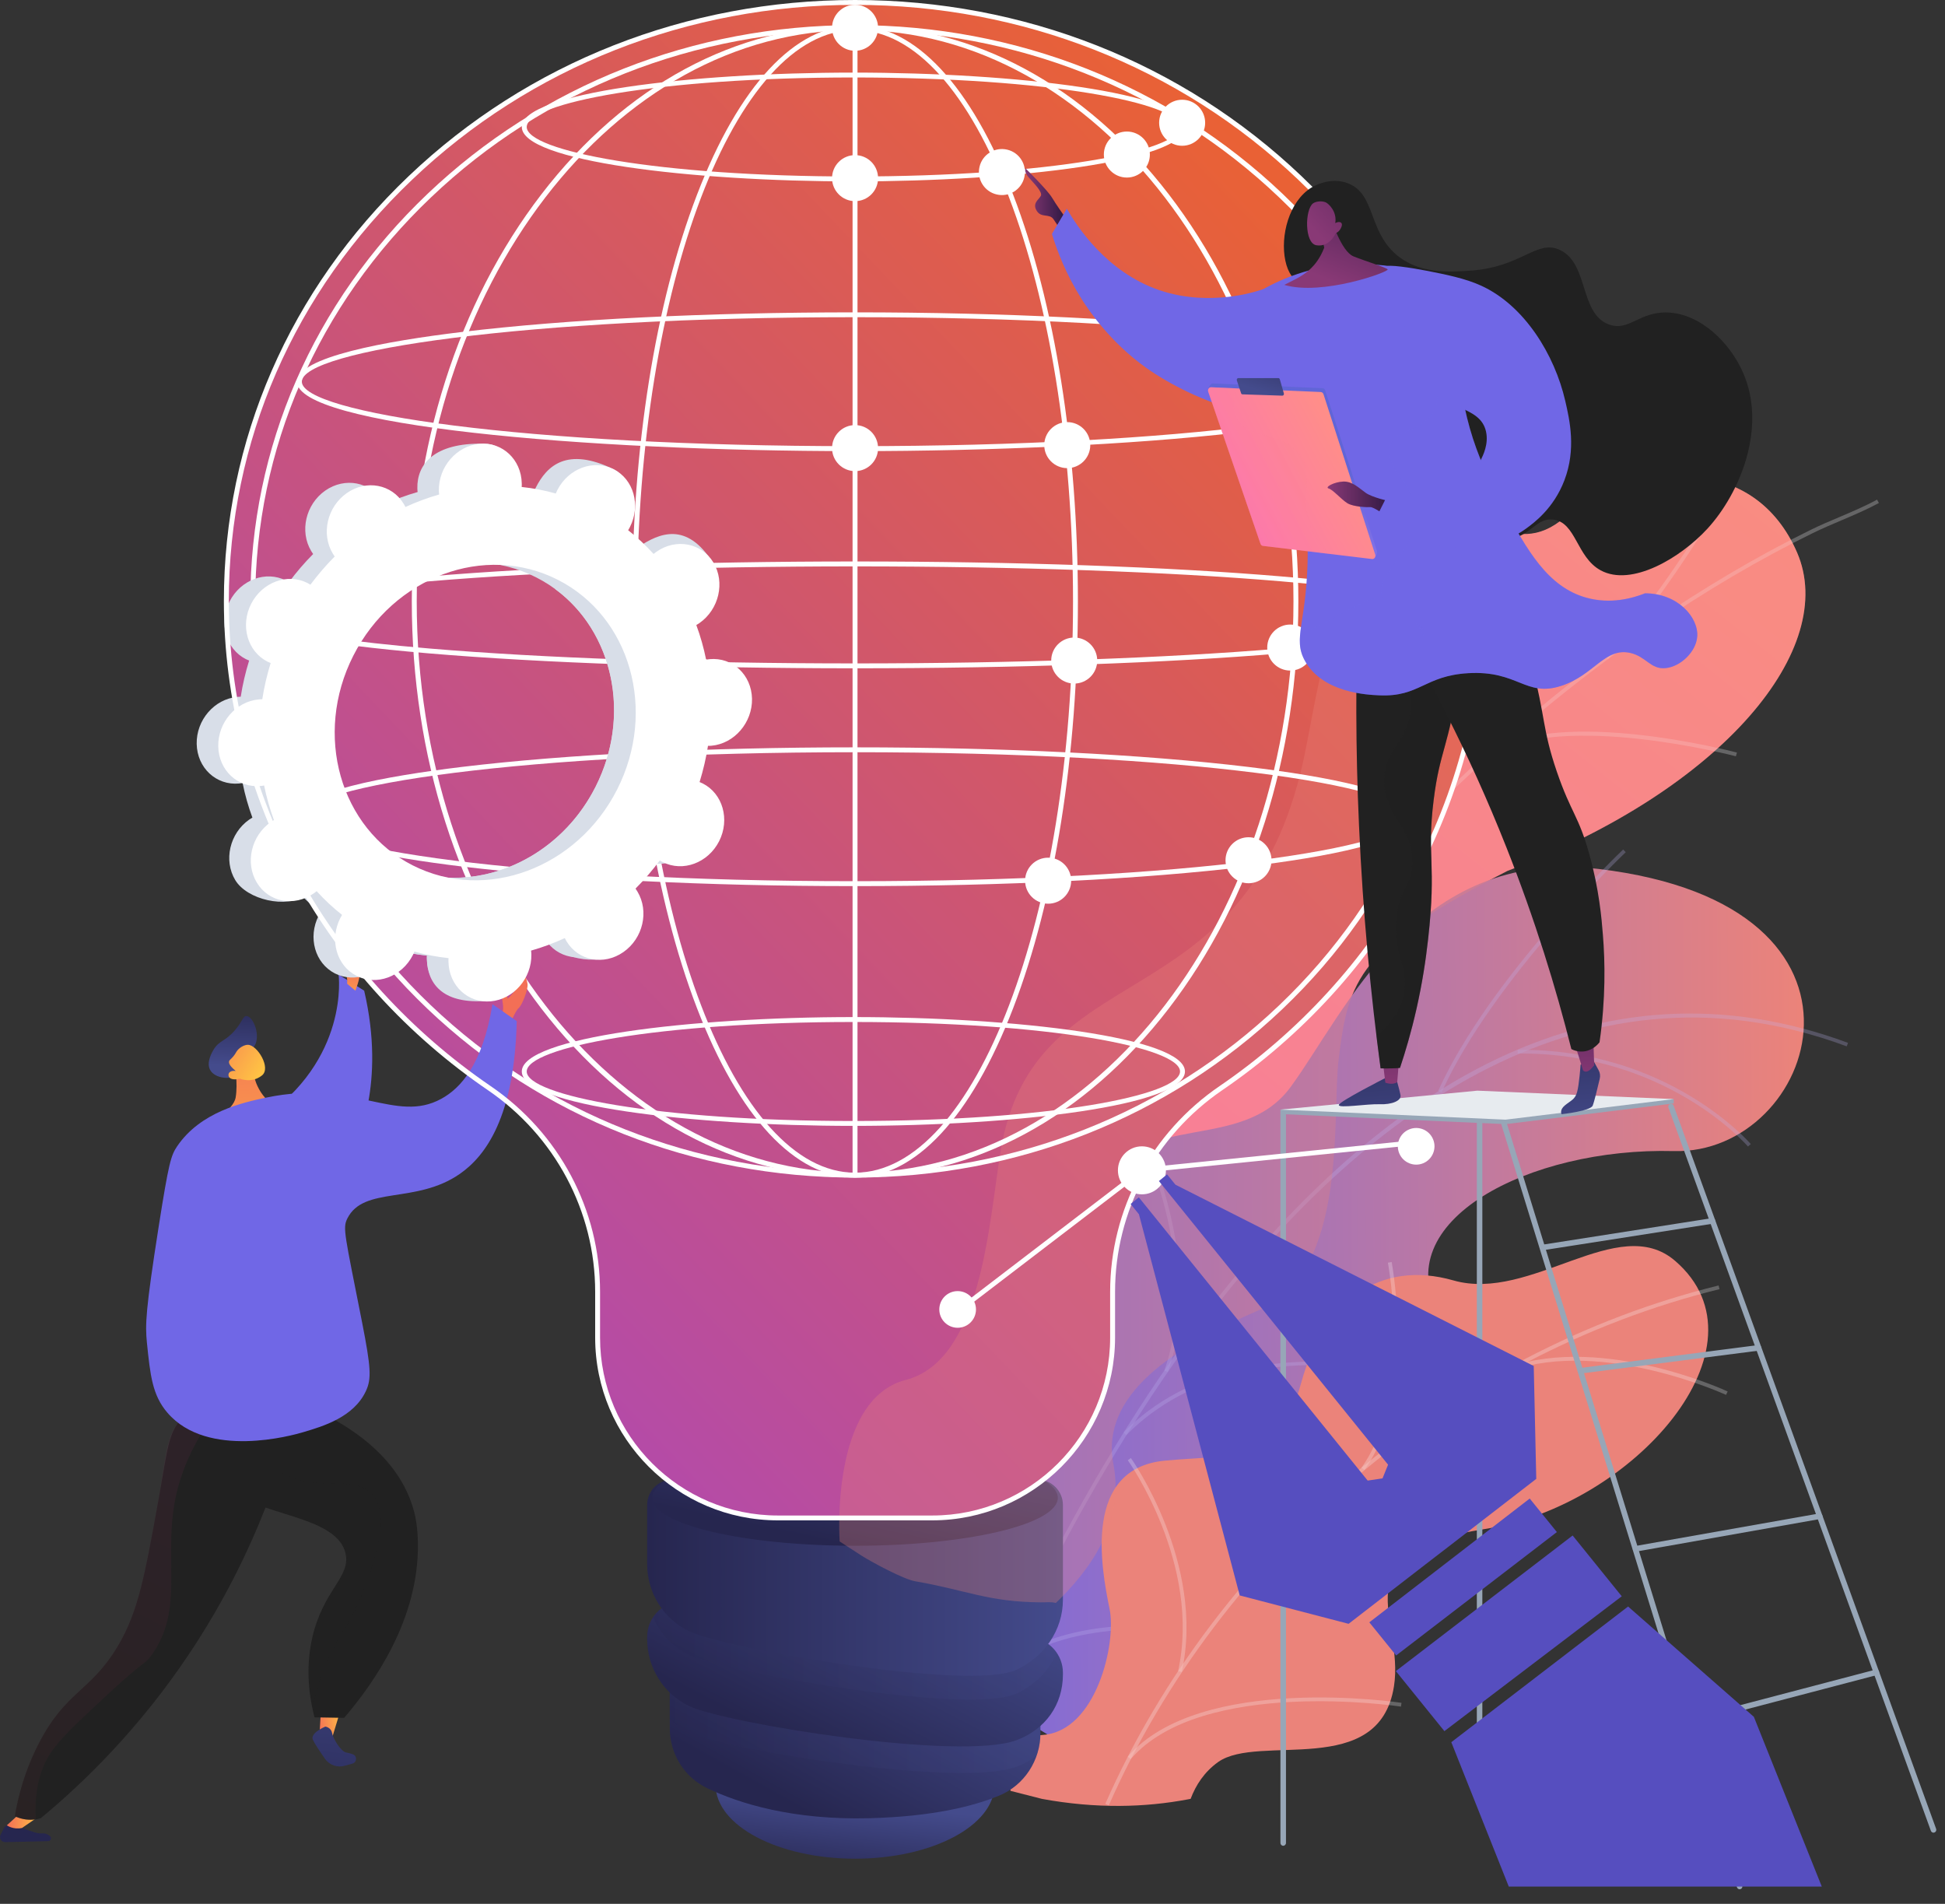<svg width="47" height="46" viewBox="0 0 47 46" fill="none" xmlns="http://www.w3.org/2000/svg">
<rect x="0" y="0" width="47" height="46" fill="#333333" stroke="none"/>
<path d="M26.906 35.372C27.186 36.827 26.287 37.987 25.515 38.728C25.383 38.696 25.297 38.715 25.156 38.713C23.883 38.706 23.356 38.418 22.112 38.203C21.844 38.157 21.111 37.767 20.823 37.587L20.291 37.242C20.291 37.242 20.047 33.813 21.887 33.34C23.727 32.866 23.891 29.554 24.183 27.799C24.976 23.035 29.92 24.715 31.426 18.675C31.828 17.068 32.054 13.87 33.728 12.928C35.634 11.853 36.405 13.564 37.7 12.591C39.725 11.071 42.412 11.012 43.425 13.348C44.424 15.653 41.668 19.057 36.423 21.043C32.823 22.893 32.585 23.655 32.348 25.599C32.183 26.96 32.586 30.713 30.453 31.639C28.326 32.564 26.587 33.709 26.906 35.372Z" fill="url(#paint0_linear_10675_53692)"/>
<g opacity="0.5">
<path opacity="0.5" d="M22.737 38.408L22.651 38.376C22.85 37.861 23.056 37.344 23.264 36.84C24.808 33.106 26.648 29.651 28.726 26.573C30.488 23.964 32.448 21.588 34.55 19.508C36.242 17.836 38.034 16.349 39.879 15.084C41.176 14.195 42.484 13.426 43.767 12.796C43.99 12.687 44.225 12.587 44.454 12.491C44.756 12.362 45.07 12.23 45.358 12.072L45.403 12.153C45.109 12.312 44.795 12.446 44.49 12.575C44.263 12.671 44.03 12.771 43.808 12.879C42.528 13.505 41.224 14.272 39.93 15.159C38.091 16.421 36.303 17.905 34.614 19.573C32.515 21.648 30.559 24.019 28.8 26.623C26.724 29.696 24.889 33.145 23.346 36.874C23.142 37.379 22.936 37.895 22.737 38.408Z" fill="#FCFDFE"/>
<path opacity="0.5" d="M32.163 22.207L32.091 22.149C34.598 19.065 34.763 12.256 34.764 12.188L34.857 12.189C34.855 12.26 34.689 19.1 32.163 22.207Z" fill="#FCFDFE"/>
<path opacity="0.5" d="M25.908 31.45L25.829 31.4C27.288 29.104 32.453 28.337 32.506 28.33L32.52 28.421C32.468 28.43 27.344 29.192 25.908 31.45Z" fill="#FCFDFE"/>
<path opacity="0.5" d="M25.193 32.826L25.107 32.791C25.778 31.149 25.818 28.549 25.215 25.472C25.185 25.318 25.185 25.318 25.192 25.301L25.277 25.335L25.234 25.318H25.281C25.281 25.328 25.293 25.387 25.306 25.455C25.912 28.547 25.871 31.166 25.193 32.826Z" fill="#FCFDFE"/>
<path opacity="0.5" d="M23.112 37.475L23.04 37.417C24.267 35.895 27.167 35.895 27.196 35.895V35.987C27.167 35.987 24.312 35.987 23.112 37.475Z" fill="#FCFDFE"/>
<path opacity="0.5" d="M22.599 38.383C22.632 36.806 22.213 35.171 21.317 33.379L21.4 33.338C22.301 35.143 22.723 36.794 22.69 38.386L22.599 38.383Z" fill="#FCFDFE"/>
<path opacity="0.5" d="M38.859 15.923L38.79 15.861C40.28 14.224 41.464 12.16 41.853 11.48C41.948 11.316 41.98 11.259 41.996 11.24L42.066 11.3C42.054 11.314 42.001 11.408 41.932 11.527C41.543 12.206 40.355 14.278 38.859 15.923Z" fill="#FCFDFE"/>
<path opacity="0.5" d="M36.044 18.226L35.998 18.147C37.784 17.092 41.8 18.139 41.972 18.183L41.947 18.273C41.905 18.261 37.797 17.19 36.044 18.226Z" fill="#FCFDFE"/>
</g>
<path d="M22.309 40.077L25.968 42.307C25.968 42.307 27.8 40.85 27.711 38.98C27.529 35.162 30.886 35.27 32.298 35.103C34.428 34.855 35.953 33.784 34.795 31.779C33.486 29.513 36.952 27.719 40.449 27.812C43.873 27.903 46.009 21.871 38.618 20.994C34.205 20.471 32.514 24.459 31.183 26.269C29.851 28.08 26.91 26.504 26.458 29.434C26.074 31.936 26.765 34.354 24.723 34.992C22.681 35.63 21.621 37.091 22.309 40.077Z" fill="url(#paint1_linear_10675_53692)"/>
<g opacity="0.5">
<path opacity="0.5" d="M23.685 41.385L23.769 41.417C23.789 41.366 25.816 36.135 29.389 31.555C32.68 27.337 37.996 22.824 44.625 25.281L44.656 25.197C41.705 24.104 38.765 24.276 35.916 25.71C33.641 26.856 31.421 28.804 29.315 31.502C25.737 36.09 23.705 41.331 23.685 41.385Z" fill="#BEB8F2"/>
<path opacity="0.5" d="M34.753 26.358L34.835 26.396C36.073 23.652 39.254 20.62 39.285 20.591L39.223 20.525C39.192 20.555 35.999 23.597 34.753 26.358Z" fill="#BEB8F2"/>
<path opacity="0.5" d="M36.676 25.455C40.265 25.421 42.219 27.677 42.238 27.701L42.307 27.643C42.288 27.619 40.306 25.33 36.675 25.366L36.676 25.455Z" fill="#BEB8F2"/>
<path opacity="0.5" d="M27.216 34.675C30.299 31.561 35.796 33.687 35.847 33.711L35.892 33.632C35.844 33.603 30.262 31.468 27.15 34.61L27.216 34.675Z" fill="#BEB8F2"/>
<path opacity="0.5" d="M28.134 33.118L28.22 33.149C29.158 30.515 27.604 27.359 27.587 27.328L27.506 27.369C27.521 27.398 29.059 30.52 28.134 33.118Z" fill="#BEB8F2"/>
<path opacity="0.5" d="M24.107 40.6C25.082 39.251 27.79 39.361 27.817 39.362L27.82 39.272C27.707 39.266 25.037 39.157 24.033 40.547L24.107 40.6Z" fill="#BEB8F2"/>
<path opacity="0.5" d="M24.57 39.357L24.654 39.39C25.14 38.166 24.218 35.911 23.915 35.17C23.872 35.065 23.834 34.974 23.832 34.957L23.743 34.972C23.748 34.996 23.772 35.057 23.832 35.202C24.131 35.937 25.042 38.166 24.57 39.357Z" fill="#BEB8F2"/>
</g>
<path d="M28.771 43.463C28.754 43.466 28.735 43.469 28.718 43.473C27.673 43.672 26.494 43.705 25.179 43.464C24.925 43.399 24.673 43.336 24.419 43.27C24.338 42.618 24.38 41.983 25.207 41.918C26.494 41.819 26.983 39.699 26.813 38.877C26.604 37.858 26.168 35.476 28.153 35.291C29.806 35.136 30.906 35.375 31.445 33.405C31.983 31.437 33.341 30.429 35.122 30.937C36.996 31.473 39.103 29.279 40.478 30.464C42.873 32.526 39.464 36.384 35.888 36.942C32.311 37.499 33.947 39.099 33.684 40.748C33.324 42.999 30.418 41.873 29.433 42.575C29.101 42.814 28.896 43.131 28.771 43.463Z" fill="#EB837A"/>
<g opacity="0.5">
<path opacity="0.5" d="M26.793 43.622L26.709 43.584C29.419 37.439 35.099 32.641 41.529 31.059L41.551 31.148C35.147 32.723 29.491 37.502 26.793 43.622Z" fill="#FCFDFE"/>
<path opacity="0.5" d="M28.557 40.397L28.468 40.378C29.036 37.801 27.27 35.306 27.253 35.282L27.327 35.228C27.344 35.252 29.134 37.78 28.557 40.397Z" fill="#FCFDFE"/>
<path opacity="0.5" d="M27.322 42.504L27.252 42.444C28.999 40.417 33.819 41.136 33.867 41.143L33.854 41.234C33.806 41.227 29.037 40.515 27.322 42.504Z" fill="#FCFDFE"/>
<path opacity="0.5" d="M32.971 35.515L32.898 35.462C34.142 33.742 33.544 30.542 33.538 30.509L33.629 30.492C33.634 30.525 34.238 33.763 32.971 35.515Z" fill="#FCFDFE"/>
<path opacity="0.5" d="M36.499 33.118L36.468 33.031C38.752 32.236 41.719 33.606 41.748 33.62L41.709 33.702C41.681 33.692 38.748 32.338 36.499 33.118Z" fill="#FCFDFE"/>
</g>
<path opacity="0.75" d="M35.854 14.525C35.854 6.535 29.052 0.059 20.662 0.059C12.272 0.059 5.47 6.535 5.47 14.525C5.47 19.373 7.975 23.665 11.821 26.288C13.453 27.402 14.441 29.236 14.441 31.212V32.319C14.441 34.724 16.391 36.674 18.797 36.674H22.529C24.935 36.674 26.884 34.724 26.884 32.319V31.212C26.884 29.236 27.874 27.402 29.505 26.288C33.349 23.665 35.854 19.374 35.854 14.525Z" fill="#F4F7FA"/>
<path d="M20.662 44.909C22.524 44.909 24.033 44.11 24.033 43.124C24.033 42.139 22.524 41.34 20.662 41.34C18.801 41.34 17.292 42.139 17.292 43.124C17.292 44.11 18.801 44.909 20.662 44.909Z" fill="url(#paint2_linear_10675_53692)"/>
<path d="M16.185 39.938V41.76C16.185 42.376 16.535 42.941 17.092 43.207C17.865 43.575 19.15 43.979 21.015 43.931C22.529 43.891 23.517 43.644 24.145 43.385C24.751 43.135 25.141 42.534 25.141 41.878V40.871L16.185 39.938Z" fill="url(#paint3_linear_10675_53692)"/>
<path opacity="0.3" d="M16.185 41.533C16.322 41.666 16.48 41.779 16.657 41.863C17.523 42.276 23.2 43.2 24.569 42.685C24.748 42.618 24.907 42.529 25.046 42.421C25.106 42.249 25.139 42.065 25.139 41.877V40.869L16.185 39.938V41.533Z" fill="url(#paint4_linear_10675_53692)"/>
<path d="M16.581 38.698C16.077 38.645 15.638 39.041 15.638 39.548V39.599C15.638 40.291 16.031 40.924 16.655 41.222C17.522 41.636 23.199 42.559 24.568 42.044C25.258 41.785 25.685 41.193 25.685 40.457V40.416C25.685 39.978 25.354 39.611 24.918 39.566L16.581 38.698Z" fill="url(#paint5_linear_10675_53692)"/>
<path opacity="0.3" d="M24.919 39.566L16.581 38.698C16.252 38.664 15.951 38.822 15.783 39.074C15.951 39.468 16.255 39.798 16.657 39.99C17.523 40.404 23.442 41.447 24.569 40.917C25.009 40.709 25.352 40.361 25.537 39.937C25.398 39.733 25.177 39.592 24.919 39.566Z" fill="url(#paint6_linear_10675_53692)"/>
<path d="M16.256 35.746C15.914 35.746 15.638 36.022 15.638 36.364V37.792C15.638 38.483 16.031 39.116 16.655 39.415C17.522 39.829 23.441 40.872 24.568 40.342C25.234 40.028 25.685 39.388 25.685 38.651V36.366C25.685 36.024 25.409 35.748 25.067 35.748H16.256V35.746Z" fill="url(#paint7_linear_10675_53692)"/>
<path d="M20.662 37.348C23.368 37.348 25.561 36.829 25.561 36.19C25.561 35.55 23.368 35.031 20.662 35.031C17.956 35.031 15.763 35.55 15.763 36.19C15.763 36.829 17.956 37.348 20.662 37.348Z" fill="url(#paint8_linear_10675_53692)"/>
<path d="M35.854 14.525C35.854 6.535 29.052 0.059 20.662 0.059C12.272 0.059 5.47 6.535 5.47 14.525C5.47 19.373 7.975 23.665 11.821 26.288C13.453 27.402 14.441 29.236 14.441 31.212V32.319C14.441 34.724 16.391 36.674 18.797 36.674H22.529C24.935 36.674 26.884 34.724 26.884 32.319V31.212C26.884 29.236 27.874 27.402 29.505 26.288C33.349 23.665 35.854 19.374 35.854 14.525Z" fill="url(#paint9_linear_10675_53692)"/>
<path opacity="0.5" d="M20.662 36.123C22.642 36.123 24.247 35.744 24.247 35.276C24.247 34.807 22.642 34.428 20.662 34.428C18.682 34.428 17.077 34.807 17.077 35.276C17.077 35.744 18.682 36.123 20.662 36.123Z" fill="#F4F7FA"/>
<path d="M19.727 35.793C19.624 35.793 19.535 35.718 19.521 35.613L16.883 15.105C16.87 14.991 16.949 14.887 17.062 14.873C17.175 14.857 17.28 14.938 17.294 15.052L19.931 35.56C19.945 35.673 19.866 35.778 19.753 35.791C19.746 35.793 19.737 35.793 19.727 35.793Z" fill="url(#paint10_linear_10675_53692)"/>
<path d="M21.365 35.793C21.357 35.793 21.348 35.793 21.338 35.791C21.224 35.778 21.144 35.673 21.159 35.56L23.797 15.052C23.812 14.938 23.915 14.857 24.028 14.873C24.142 14.887 24.222 14.991 24.207 15.105L21.569 35.613C21.557 35.716 21.468 35.793 21.365 35.793Z" fill="url(#paint11_linear_10675_53692)"/>
<path d="M23.514 15.088C23.447 15.088 23.38 15.056 23.341 14.995L22.613 13.892C22.606 13.88 22.594 13.875 22.584 13.875C22.565 13.875 22.558 13.889 22.556 13.892L22.076 14.697C21.997 14.831 21.856 14.911 21.702 14.916C21.549 14.922 21.403 14.846 21.317 14.716L20.659 13.727C20.652 13.717 20.641 13.712 20.629 13.71C20.616 13.714 20.609 13.715 20.602 13.726L20.022 14.563C19.938 14.685 19.801 14.757 19.655 14.757H19.653C19.507 14.757 19.37 14.685 19.286 14.565L18.45 13.367C18.443 13.357 18.431 13.353 18.421 13.351C18.409 13.351 18.4 13.358 18.393 13.369L17.631 14.685C17.575 14.784 17.448 14.817 17.348 14.76C17.249 14.704 17.216 14.577 17.273 14.477L18.035 13.161C18.112 13.027 18.251 12.943 18.404 12.936C18.556 12.928 18.702 13.001 18.79 13.128L19.625 14.326C19.632 14.336 19.643 14.342 19.653 14.342C19.665 14.342 19.674 14.336 19.68 14.326L20.261 13.489C20.345 13.367 20.485 13.293 20.633 13.295C20.782 13.297 20.919 13.372 21.002 13.496L21.661 14.484C21.668 14.494 21.68 14.505 21.69 14.499C21.707 14.499 21.716 14.486 21.717 14.482L22.198 13.678C22.279 13.544 22.418 13.461 22.572 13.458C22.725 13.454 22.871 13.53 22.956 13.66L23.684 14.764C23.747 14.86 23.72 14.987 23.626 15.05C23.591 15.076 23.552 15.088 23.514 15.088Z" fill="url(#paint12_linear_10675_53692)"/>
<path opacity="0.3" d="M20.936 25.934C21.262 20.358 30.661 19.054 30.622 14.074C30.598 11.008 26.862 8.73 26.064 8.274C20.186 4.912 12.953 8.794 11.459 6.046C11.086 5.362 11.261 4.619 11.361 4.193C11.51 3.553 11.852 2.956 12.354 2.41C8.209 4.995 5.47 9.454 5.47 14.524C5.47 19.372 7.975 23.663 11.821 26.287C13.453 27.401 14.441 29.235 14.441 31.21V32.317C14.441 34.723 16.391 36.673 18.797 36.673H22.529C24.935 36.673 26.884 34.723 26.884 32.317V31.432C26.371 31.825 25.781 32.099 25.134 32.094C22.887 32.079 20.775 28.709 20.936 25.934Z" fill="url(#paint13_linear_10675_53692)"/>
<path opacity="0.44" d="M20.904 27.696C28.124 27.696 33.977 22.051 33.977 15.088C33.977 8.125 28.124 2.48 20.904 2.48C13.684 2.48 7.831 8.125 7.831 15.088C7.831 22.051 13.684 27.696 20.904 27.696Z" fill="#F4F7FA"/>
<path d="M35.855 14.525C35.855 6.535 29.052 0.059 20.663 0.059C12.273 0.059 5.471 6.535 5.471 14.525C5.471 19.373 7.976 23.665 11.822 26.288C13.454 27.402 14.442 29.236 14.442 31.212V32.319C14.442 34.724 16.392 36.674 18.797 36.674H22.53C24.936 36.674 26.885 34.724 26.885 32.319V31.212C26.885 29.236 27.875 27.402 29.506 26.288C33.349 23.665 35.855 19.374 35.855 14.525Z" fill="url(#paint14_linear_10675_53692)"/>
<path opacity="0.3" d="M26.905 35.374C27.185 36.829 26.286 37.989 25.514 38.73C25.381 38.698 25.296 38.717 25.155 38.715C23.882 38.708 23.355 38.42 22.111 38.205C21.843 38.159 21.11 37.769 20.822 37.589L20.29 37.244C20.29 37.244 20.046 33.816 21.886 33.342C23.726 32.868 23.89 29.556 24.182 27.801C24.975 23.037 29.919 24.717 31.425 18.677C31.827 17.07 32.053 13.872 33.727 12.93C35.633 11.855 36.404 13.566 37.699 12.593C39.724 11.073 42.411 11.014 43.424 13.35C44.423 15.655 41.667 19.059 36.422 21.045C32.822 22.895 32.584 23.657 32.347 25.601C32.182 26.962 32.585 30.715 30.452 31.641C28.325 32.566 26.586 33.711 26.905 35.374Z" fill="#EB837A"/>
<path d="M20.663 28.452C16.76 28.452 13.091 27.004 10.33 24.375C7.569 21.746 6.049 18.248 6.049 14.53C6.049 10.811 7.569 7.314 10.33 4.685C13.09 2.056 16.759 0.607 20.663 0.607C24.565 0.607 28.234 2.056 30.995 4.685C33.756 7.314 35.276 10.811 35.276 14.53C35.276 18.248 33.756 21.746 30.995 24.375C28.234 27.004 24.565 28.452 20.663 28.452ZM20.663 0.726C16.791 0.726 13.15 2.162 10.413 4.771C7.676 7.377 6.167 10.844 6.167 14.53C6.167 18.216 7.674 21.682 10.411 24.289C13.148 26.897 16.79 28.334 20.661 28.334C24.532 28.334 28.174 26.897 30.911 24.289C33.648 21.682 35.155 18.216 35.155 14.53C35.155 10.844 33.648 7.377 30.911 4.771C28.175 2.162 24.534 0.726 20.663 0.726Z" fill="white"/>
<path d="M20.663 28.452C17.799 28.452 15.108 27.002 13.083 24.37C11.063 21.741 9.951 18.247 9.951 14.532C9.951 10.817 11.063 7.323 13.083 4.694C15.106 2.061 17.799 0.611 20.663 0.611C23.527 0.611 26.218 2.061 28.242 4.694C30.261 7.321 31.374 10.815 31.374 14.53C31.374 18.245 30.262 21.739 28.242 24.368C26.218 27.002 23.527 28.452 20.663 28.452ZM20.663 0.726C14.821 0.726 10.07 6.918 10.07 14.53C10.07 22.142 14.821 28.334 20.663 28.334C26.504 28.334 31.256 22.142 31.256 14.53C31.256 6.918 26.504 0.726 20.663 0.726Z" fill="white"/>
<path d="M20.662 28.452C19.214 28.452 17.857 26.997 16.841 24.355C15.832 21.729 15.277 18.24 15.277 14.532C15.277 10.823 15.833 7.333 16.841 4.709C17.857 2.067 19.212 0.611 20.662 0.611C22.111 0.611 23.468 2.067 24.484 4.709C25.493 7.335 26.047 10.823 26.047 14.532C26.047 18.24 25.491 21.731 24.484 24.355C23.468 26.997 22.111 28.452 20.662 28.452ZM20.662 0.726C17.759 0.726 15.396 6.918 15.396 14.53C15.396 22.142 17.759 28.334 20.662 28.334C23.566 28.334 25.929 22.142 25.929 14.53C25.929 6.918 23.566 0.726 20.662 0.726Z" fill="white"/>
<path d="M20.721 0.668H20.602V28.392H20.721V0.668Z" fill="white"/>
<path d="M20.663 16.147C16.774 16.147 13.117 16.019 10.367 15.787C9.028 15.674 7.976 15.542 7.242 15.394C6.174 15.181 6.051 14.986 6.051 14.857C6.051 14.728 6.174 14.534 7.242 14.32C7.976 14.172 9.028 14.04 10.367 13.927C13.117 13.693 16.773 13.566 20.663 13.566C24.551 13.566 28.208 13.695 30.959 13.927C32.298 14.04 33.35 14.172 34.084 14.32C35.151 14.533 35.275 14.728 35.275 14.857C35.275 14.986 35.151 15.18 34.084 15.394C33.35 15.542 32.298 15.674 30.959 15.787C28.208 16.019 24.551 16.147 20.663 16.147ZM20.663 13.685C16.778 13.685 13.124 13.813 10.377 14.045C6.372 14.383 6.167 14.781 6.167 14.857C6.167 14.932 6.37 15.331 10.377 15.669C13.124 15.9 16.778 16.029 20.663 16.029C24.548 16.029 28.201 15.9 30.949 15.669C34.954 15.331 35.158 14.932 35.158 14.857C35.158 14.781 34.956 14.383 30.949 14.045C28.201 13.813 24.548 13.685 20.663 13.685Z" fill="white"/>
<path d="M20.662 10.9C14.033 10.9 7.178 10.274 7.178 9.223C7.178 8.626 9.345 8.24 11.162 8.021C13.7 7.715 17.074 7.547 20.662 7.547C24.251 7.547 27.624 7.715 30.162 8.021C31.98 8.24 34.147 8.626 34.147 9.223C34.147 10.272 27.291 10.9 20.662 10.9ZM20.662 7.664C12.666 7.664 7.294 8.47 7.294 9.222C7.294 9.975 12.666 10.78 20.662 10.78C28.659 10.78 34.03 9.973 34.03 9.222C34.029 8.47 28.657 7.664 20.662 7.664Z" fill="white"/>
<path d="M20.622 4.383C16.683 4.383 12.609 3.892 12.609 3.068C12.609 2.245 16.683 1.754 20.622 1.754C24.56 1.754 28.634 2.245 28.634 3.068C28.634 3.892 24.56 4.383 20.622 4.383ZM20.622 1.872C15.899 1.872 12.728 2.49 12.728 3.068C12.728 3.647 15.901 4.264 20.622 4.264C25.342 4.264 28.515 3.647 28.515 3.068C28.515 2.49 25.344 1.872 20.622 1.872Z" fill="white"/>
<path d="M20.662 21.41C17.074 21.41 13.7 21.242 11.162 20.936C9.345 20.716 7.178 20.33 7.178 19.733C7.178 19.136 9.345 18.75 11.162 18.53C13.7 18.225 17.074 18.057 20.662 18.057C24.251 18.057 27.624 18.225 30.162 18.53C31.98 18.75 34.147 19.136 34.147 19.733C34.147 20.33 31.98 20.716 30.162 20.936C27.624 21.242 24.251 21.41 20.662 21.41ZM20.662 18.175C12.666 18.175 7.294 18.982 7.294 19.733C7.294 20.485 12.666 21.291 20.662 21.291C28.659 21.291 34.03 20.485 34.03 19.733C34.03 18.982 28.657 18.175 20.662 18.175Z" fill="white"/>
<path d="M20.622 27.203C16.683 27.203 12.609 26.712 12.609 25.889C12.609 25.067 16.683 24.574 20.622 24.574C24.56 24.574 28.634 25.065 28.634 25.889C28.634 26.711 24.56 27.203 20.622 27.203ZM20.622 24.693C15.899 24.693 12.728 25.31 12.728 25.889C12.728 26.467 15.901 27.085 20.622 27.085C25.342 27.085 28.515 26.467 28.515 25.889C28.517 25.31 25.344 24.693 20.622 24.693Z" fill="white"/>
<path d="M30.813 10.79C31.12 10.79 31.369 10.541 31.369 10.234C31.369 9.927 31.12 9.678 30.813 9.678C30.506 9.678 30.257 9.927 30.257 10.234C30.257 10.541 30.506 10.79 30.813 10.79Z" fill="white"/>
<path d="M25.79 11.311C26.097 11.311 26.346 11.062 26.346 10.755C26.346 10.448 26.097 10.199 25.79 10.199C25.483 10.199 25.234 10.448 25.234 10.755C25.234 11.062 25.483 11.311 25.79 11.311Z" fill="white"/>
<path d="M31.178 16.202C31.485 16.202 31.734 15.953 31.734 15.646C31.734 15.339 31.485 15.09 31.178 15.09C30.871 15.09 30.622 15.339 30.622 15.646C30.622 15.953 30.871 16.202 31.178 16.202Z" fill="white"/>
<path d="M25.958 16.516C26.265 16.516 26.514 16.267 26.514 15.96C26.514 15.653 26.265 15.404 25.958 15.404C25.651 15.404 25.402 15.653 25.402 15.96C25.402 16.267 25.651 16.516 25.958 16.516Z" fill="white"/>
<path d="M34.27 9.598C34.554 9.48 34.689 9.155 34.571 8.871C34.454 8.588 34.128 8.453 33.845 8.57C33.561 8.688 33.426 9.013 33.544 9.297C33.661 9.581 33.987 9.715 34.27 9.598Z" fill="white"/>
<path d="M35.168 15.426C35.475 15.426 35.724 15.178 35.724 14.87C35.724 14.563 35.475 14.315 35.168 14.315C34.861 14.315 34.612 14.563 34.612 14.87C34.612 15.178 34.861 15.426 35.168 15.426Z" fill="white"/>
<path d="M20.662 11.383C20.97 11.383 21.218 11.134 21.218 10.828C21.218 10.52 20.97 10.271 20.662 10.271C20.355 10.271 20.106 10.52 20.106 10.828C20.106 11.134 20.355 11.383 20.662 11.383Z" fill="white"/>
<path d="M20.662 4.86C20.97 4.86 21.218 4.611 21.218 4.304C21.218 3.997 20.97 3.748 20.662 3.748C20.355 3.748 20.106 3.997 20.106 4.304C20.106 4.611 20.355 4.86 20.662 4.86Z" fill="white"/>
<path d="M24.752 4.285C24.823 3.986 24.637 3.686 24.339 3.616C24.04 3.545 23.74 3.73 23.67 4.029C23.599 4.328 23.784 4.628 24.083 4.698C24.382 4.769 24.681 4.584 24.752 4.285Z" fill="white"/>
<path d="M27.23 4.29C27.537 4.29 27.786 4.041 27.786 3.734C27.786 3.427 27.537 3.178 27.23 3.178C26.923 3.178 26.674 3.427 26.674 3.734C26.674 4.041 26.923 4.29 27.23 4.29Z" fill="white"/>
<path d="M28.566 3.522C28.873 3.522 29.122 3.273 29.122 2.966C29.122 2.659 28.873 2.41 28.566 2.41C28.259 2.41 28.01 2.659 28.01 2.966C28.01 3.273 28.259 3.522 28.566 3.522Z" fill="white"/>
<path d="M20.662 1.227C20.97 1.227 21.218 0.978 21.218 0.671C21.218 0.364 20.97 0.115 20.662 0.115C20.355 0.115 20.106 0.364 20.106 0.671C20.106 0.978 20.355 1.227 20.662 1.227Z" fill="white"/>
<path d="M25.328 21.835C25.635 21.835 25.884 21.586 25.884 21.279C25.884 20.972 25.635 20.723 25.328 20.723C25.02 20.723 24.771 20.972 24.771 21.279C24.771 21.586 25.02 21.835 25.328 21.835Z" fill="white"/>
<path d="M30.563 21.178C30.78 20.961 30.78 20.609 30.563 20.392C30.346 20.175 29.994 20.175 29.777 20.392C29.56 20.609 29.56 20.961 29.777 21.178C29.994 21.395 30.346 21.395 30.563 21.178Z" fill="white"/>
<path d="M34.372 20.239C34.589 20.022 34.589 19.67 34.372 19.453C34.155 19.235 33.803 19.235 33.586 19.453C33.368 19.67 33.368 20.022 33.586 20.239C33.803 20.456 34.155 20.456 34.372 20.239Z" fill="white"/>
<path d="M31.008 44.597C30.971 44.597 30.941 44.566 30.941 44.53V26.919C30.941 26.881 30.972 26.852 31.008 26.852C31.046 26.852 31.075 26.883 31.075 26.919V44.529C31.075 44.566 31.044 44.597 31.008 44.597Z" fill="#97A6B7"/>
<path d="M35.753 43.489C35.716 43.489 35.687 43.459 35.687 43.422V26.473C35.687 26.435 35.717 26.406 35.753 26.406C35.791 26.406 35.82 26.437 35.82 26.473V43.422C35.82 43.46 35.789 43.489 35.753 43.489Z" fill="#97A6B7"/>
<path d="M46.722 44.28C46.695 44.28 46.669 44.263 46.659 44.236L40.316 26.759C40.304 26.725 40.322 26.686 40.358 26.674C40.392 26.662 40.431 26.679 40.443 26.715L46.786 44.189C46.798 44.224 46.781 44.263 46.745 44.275C46.738 44.279 46.729 44.28 46.722 44.28Z" fill="#97A6B7"/>
<path d="M42.038 45.648C42.009 45.648 41.983 45.629 41.973 45.6L36.281 27.175C36.271 27.139 36.29 27.101 36.326 27.091C36.362 27.08 36.4 27.099 36.41 27.135L42.102 45.56C42.112 45.596 42.093 45.634 42.057 45.645C42.052 45.646 42.045 45.648 42.038 45.648Z" fill="#97A6B7"/>
<path d="M35.7 26.457L30.941 26.809V26.917L36.38 27.161L40.445 26.661V26.555L35.7 26.457Z" fill="#97A6B7"/>
<path d="M35.7 26.352L30.941 26.81L36.38 27.053L40.445 26.556L35.7 26.352Z" fill="#E7EBEF"/>
<path d="M40.809 41.662C40.78 41.662 40.752 41.641 40.744 41.612C40.733 41.576 40.756 41.538 40.792 41.53L45.324 40.34C45.36 40.33 45.398 40.352 45.406 40.389C45.416 40.425 45.394 40.462 45.358 40.471L40.826 41.66C40.819 41.662 40.814 41.662 40.809 41.662Z" fill="#97A6B7"/>
<path d="M39.523 37.491C39.491 37.491 39.463 37.468 39.456 37.434C39.449 37.398 39.473 37.362 39.511 37.355L43.959 36.568C43.997 36.561 44.031 36.586 44.038 36.622C44.045 36.658 44.021 36.694 43.983 36.701L39.535 37.489C39.532 37.491 39.528 37.491 39.523 37.491Z" fill="#97A6B7"/>
<path d="M38.19 33.187C38.155 33.187 38.128 33.163 38.123 33.129C38.118 33.091 38.143 33.058 38.181 33.053L42.485 32.499C42.523 32.494 42.555 32.519 42.56 32.557C42.566 32.595 42.54 32.627 42.502 32.633L38.198 33.187C38.195 33.187 38.191 33.187 38.19 33.187Z" fill="#97A6B7"/>
<path d="M37.333 30.199C37.301 30.199 37.272 30.175 37.266 30.143C37.261 30.107 37.285 30.071 37.323 30.066L41.369 29.432C41.407 29.427 41.441 29.451 41.447 29.489C41.452 29.525 41.428 29.561 41.39 29.566L37.343 30.199C37.34 30.199 37.337 30.199 37.333 30.199Z" fill="#97A6B7"/>
<path d="M7.767 41.154L7.719 41.92C7.719 41.92 7.827 42.035 8.036 41.954L8.264 41.202L7.767 41.154Z" fill="url(#paint15_linear_10675_53692)"/>
<path d="M7.862 41.717C7.862 41.717 7.487 41.87 7.56 42.036C7.6 42.125 7.735 42.326 7.852 42.494C7.96 42.649 8.156 42.717 8.336 42.662C8.396 42.644 8.46 42.626 8.514 42.613C8.628 42.583 8.635 42.424 8.525 42.386C8.472 42.367 8.418 42.352 8.372 42.345C8.235 42.324 8.046 42 8.024 41.87C8 41.737 7.862 41.717 7.862 41.717Z" fill="url(#paint16_linear_10675_53692)"/>
<path d="M6.959 33.803C7.511 33.993 9.555 34.765 10.01 36.536C10.034 36.631 10.097 36.893 10.099 37.324C10.111 39.112 9.071 40.626 8.316 41.506C8.077 41.503 7.839 41.498 7.6 41.494C7.482 41.038 7.372 40.355 7.542 39.587C7.803 38.414 8.482 38.108 8.35 37.533C8.112 36.487 5.684 36.646 5.454 35.709C5.373 35.37 5.555 34.795 6.959 33.803Z" fill="#212121"/>
<path d="M0.127 44.509L1.165 44.485C1.229 44.483 1.256 44.404 1.208 44.363C1.16 44.322 1.093 44.289 1.007 44.298C0.81 44.319 0.367 44.042 0.166 44.102C0.101 44.121 0.048 44.276 0.021 44.319C-0.034 44.401 0.027 44.511 0.127 44.509Z" fill="url(#paint17_linear_10675_53692)"/>
<path d="M0.593 43.713L0.166 44.102C0.166 44.102 0.315 44.214 0.533 44.166L0.969 43.866L0.593 43.713Z" fill="url(#paint18_linear_10675_53692)"/>
<g opacity="0.3">
<path opacity="0.3" d="M8.792 38.415C9.079 37.641 9.422 36.687 9.029 36.146C8.631 35.599 7.761 36.061 6.889 35.62C6.565 35.456 6.232 35.163 5.956 34.633C5.465 35.139 5.4 35.479 5.456 35.709C5.686 36.646 8.115 36.486 8.353 37.533C8.484 38.109 7.806 38.413 7.545 39.587C7.397 40.248 7.459 40.845 7.553 41.289C7.639 40.876 7.77 40.443 7.972 40.006C8.284 39.326 8.49 39.23 8.792 38.415Z" fill="#212121"/>
</g>
<path d="M7.276 33.58C6.939 35.125 6.224 37.482 4.582 39.943C3.367 41.766 2.032 43.063 0.985 43.931C0.911 43.954 0.784 43.981 0.628 43.962C0.513 43.948 0.42 43.912 0.358 43.883C0.43 43.447 0.583 42.806 0.944 42.111C1.604 40.839 2.191 40.88 2.855 39.758C3.341 38.936 3.499 38.064 3.815 36.319C4.058 34.972 4.058 34.649 4.393 34.263C5.066 33.482 6.332 33.472 7.276 33.58Z" fill="#212121"/>
<g opacity="0.3">
<path opacity="0.3" d="M1.196 42.397C1.431 42.025 1.85 41.639 2.674 40.873C3.527 40.084 3.494 40.227 3.661 39.993C4.412 38.948 4.004 37.833 4.191 36.486C4.294 35.734 4.627 34.752 5.591 33.652C5.138 33.736 4.706 33.915 4.39 34.263C4.002 34.691 4.031 35.109 3.812 36.319C3.496 38.064 3.338 38.936 2.852 39.758C2.19 40.88 1.601 40.839 0.941 42.111C0.58 42.806 0.428 43.447 0.355 43.883C0.417 43.913 0.508 43.949 0.625 43.962C0.716 43.974 0.798 43.969 0.865 43.959C0.814 43.073 1.076 42.586 1.196 42.397Z" fill="url(#paint19_linear_10675_53692)"/>
</g>
<path d="M8.182 23.547C8.182 23.547 8.458 25.604 6.291 27.055L8.597 27.604C8.597 27.604 9.335 26.224 8.8 23.936L8.182 23.547Z" fill="#7067E6"/>
<path d="M8.587 23.936C8.587 23.936 8.711 23.629 8.692 23.491C8.671 23.354 8.343 23.169 8.119 22.978C7.894 22.788 8.127 23.171 8.179 23.256C8.23 23.344 8.414 23.474 8.388 23.769L8.587 23.936Z" fill="url(#paint20_linear_10675_53692)"/>
<path d="M6.007 25.503C6.12 25.28 6.167 25.282 6.194 25.163C6.258 24.895 6.093 24.554 5.956 24.549C5.867 24.546 5.86 24.684 5.669 24.902C5.437 25.168 5.297 25.134 5.159 25.364C5.127 25.417 4.984 25.661 5.072 25.841C5.185 26.073 5.63 26.109 5.815 25.93C5.904 25.848 5.867 25.779 6.007 25.503Z" fill="url(#paint21_linear_10675_53692)"/>
<path d="M5.673 25.745C5.673 25.745 5.752 26.169 5.695 26.514C5.644 26.826 5.067 27.148 4.956 27.241C4.846 27.334 5.249 27.435 5.62 27.385C5.991 27.337 7.005 27.011 7.159 26.831C7.314 26.651 6.979 26.74 6.699 26.706C6.418 26.672 6.15 26.201 6.142 25.961C6.136 25.721 5.673 25.745 5.673 25.745Z" fill="url(#paint22_linear_10675_53692)"/>
<path d="M5.795 26.061C5.795 26.061 6.078 26.186 6.331 25.984C6.556 25.804 6.221 25.251 5.993 25.244C5.915 25.242 5.806 25.297 5.739 25.376C5.699 25.424 5.697 25.455 5.632 25.531C5.572 25.601 5.546 25.608 5.536 25.641C5.524 25.683 5.545 25.754 5.699 25.877C5.622 25.864 5.557 25.884 5.531 25.929C5.528 25.936 5.519 25.958 5.521 25.982C5.529 26.066 5.637 26.104 5.795 26.061Z" fill="url(#paint23_linear_10675_53692)"/>
<path d="M12.029 24.584C12.029 24.584 12.201 24.56 12.148 24.232C12.105 23.975 12.137 23.889 12.197 23.934C12.258 23.98 12.266 24.128 12.266 24.128C12.266 24.128 12.488 23.939 12.578 23.692C12.669 23.445 12.728 23.652 12.748 23.776C12.767 23.899 12.618 24.284 12.534 24.356C12.45 24.428 12.326 24.744 12.326 24.744L12.029 24.584Z" fill="url(#paint24_linear_10675_53692)"/>
<path d="M12.487 24.672C12.292 24.535 12.096 24.399 11.9 24.262C11.664 25.724 11.123 26.299 10.663 26.549C9.556 27.155 8.566 26.076 6.447 26.517C5.863 26.638 4.844 26.865 4.28 27.697C4.132 27.917 4.079 28.082 3.832 29.652C3.518 31.658 3.506 32.008 3.55 32.44C3.631 33.231 3.681 33.71 4.046 34.134C5.014 35.26 7.072 34.68 7.329 34.603C7.806 34.462 8.546 34.242 8.841 33.612C8.98 33.316 8.964 33.044 8.752 31.962C8.329 29.815 8.276 29.676 8.393 29.441C8.789 28.648 10.049 29.101 11.111 28.363C11.732 27.932 12.432 26.992 12.487 24.672Z" fill="#7067E6"/>
<path d="M15.494 20.772C15.978 21.017 16.587 20.793 16.855 20.268C17.121 19.742 16.944 19.118 16.46 18.872C16.434 18.86 16.409 18.848 16.383 18.838C16.472 18.548 16.541 18.255 16.585 17.963C16.613 17.963 16.64 17.963 16.669 17.959C17.222 17.91 17.661 17.402 17.649 16.823C17.637 16.245 17.179 15.818 16.627 15.868C16.597 15.871 16.57 15.874 16.541 15.88C16.482 15.593 16.403 15.313 16.304 15.044C16.33 15.028 16.355 15.013 16.379 14.996C16.853 14.665 17.004 14.011 16.717 13.534C16.431 13.059 15.815 12.942 15.341 13.273C15.317 13.29 15.295 13.309 15.271 13.326C15.084 13.12 14.88 12.928 14.656 12.753C14.672 12.727 14.687 12.702 14.701 12.674C14.967 12.149 15.315 11.576 14.826 11.337C13.695 10.787 13.211 11.258 12.946 11.784C12.932 11.811 12.92 11.838 12.908 11.866C12.637 11.79 12.36 11.737 12.084 11.708C12.086 11.679 12.088 11.65 12.086 11.62C12.074 11.042 12.245 10.73 11.691 10.72C10.481 10.695 10.073 11.222 10.085 11.799C10.085 11.83 10.088 11.859 10.092 11.888C9.814 11.967 9.543 12.068 9.277 12.19C9.265 12.164 9.251 12.139 9.235 12.115C8.949 11.639 8.333 11.523 7.859 11.854C7.386 12.185 7.235 12.839 7.521 13.316C7.537 13.34 7.552 13.362 7.567 13.386C7.358 13.596 7.162 13.824 6.981 14.068C6.957 14.052 6.933 14.038 6.909 14.026C6.425 13.781 5.815 14.006 5.548 14.531C5.282 15.056 5.458 15.681 5.942 15.926C5.968 15.938 5.994 15.95 6.02 15.96C5.93 16.25 5.862 16.544 5.817 16.835C5.79 16.835 5.762 16.835 5.733 16.839C5.18 16.889 4.741 17.397 4.753 17.975C4.765 18.553 5.223 18.981 5.776 18.931C5.805 18.927 5.833 18.924 5.862 18.919C5.92 19.205 5.999 19.485 6.099 19.755C6.073 19.77 6.047 19.785 6.023 19.802C5.549 20.134 5.398 20.788 5.685 21.265C5.972 21.74 6.921 21.961 7.392 21.63C7.416 21.613 7.106 21.491 7.13 21.472C7.317 21.678 7.521 21.87 7.744 22.045C7.729 22.071 7.713 22.097 7.7 22.124C7.434 22.649 7.61 23.274 8.094 23.52C8.578 23.765 9.187 23.54 9.455 23.015C9.469 22.988 9.481 22.96 9.493 22.933C9.764 23.008 10.04 23.061 10.317 23.09C10.315 23.12 10.313 23.149 10.315 23.178C10.327 23.756 10.785 24.184 11.338 24.134C11.89 24.084 12.329 23.576 12.318 22.998C12.318 22.967 12.314 22.938 12.311 22.909C12.589 22.83 12.86 22.728 13.126 22.607C13.138 22.632 13.152 22.658 13.167 22.682C13.454 23.157 14.07 23.274 14.543 22.943C15.017 22.612 15.168 21.958 14.881 21.481C14.866 21.457 14.85 21.434 14.835 21.41C15.044 21.201 15.24 20.973 15.422 20.729C15.446 20.745 15.468 20.76 15.494 20.772ZM9.452 20.849C7.691 19.957 7.049 17.687 8.015 15.782C8.983 13.877 11.194 13.055 12.954 13.949C14.715 14.841 15.357 17.112 14.39 19.017C13.423 20.921 11.212 21.743 9.452 20.849Z" fill="#D8DEE8"/>
<path d="M16.67 17.959C17.223 17.909 17.662 17.401 17.65 16.823C17.638 16.244 17.18 15.817 16.627 15.867C16.598 15.87 16.571 15.874 16.541 15.879C16.483 15.592 16.404 15.312 16.305 15.043C16.33 15.028 16.356 15.012 16.38 14.995C16.854 14.664 17.439 13.863 17.104 13.42C16.471 12.577 15.816 12.943 15.342 13.274C15.318 13.291 15.296 13.31 15.271 13.327C15.085 13.121 14.88 12.929 14.657 12.754C14.673 12.728 14.688 12.702 14.702 12.675C14.846 12.39 14.86 12.074 14.764 11.807C14.307 12.611 13.856 13.418 13.413 14.231C14.817 15.259 15.265 17.288 14.388 19.016C13.645 20.481 12.165 21.303 10.722 21.2C10.657 21.367 10.595 21.535 10.527 21.701C10.34 22.151 10.127 22.59 9.914 23.028C10.048 23.054 10.182 23.073 10.317 23.086C10.316 23.115 10.314 23.145 10.316 23.174C10.328 23.752 10.678 24.241 11.68 24.188C12.234 24.159 12.33 23.572 12.318 22.994C12.318 22.963 12.315 22.933 12.311 22.904C12.589 22.825 12.861 22.724 13.127 22.602C13.139 22.628 13.152 22.654 13.168 22.678C13.454 23.153 14.448 23.356 14.921 23.024C15.395 22.693 15.167 21.954 14.88 21.478C14.865 21.454 14.849 21.432 14.834 21.408C15.043 21.198 15.239 20.97 15.421 20.727C15.445 20.742 15.469 20.756 15.493 20.768C15.977 21.013 16.586 20.788 16.854 20.263C17.12 19.738 16.943 19.113 16.459 18.868C16.433 18.856 16.408 18.844 16.382 18.834C16.471 18.544 16.54 18.25 16.584 17.959C16.613 17.962 16.643 17.962 16.67 17.959Z" fill="#D8DEE8"/>
<path d="M16.016 20.83C16.5 21.076 17.109 20.851 17.377 20.326C17.643 19.8 17.466 19.176 16.982 18.93C16.956 18.919 16.931 18.907 16.905 18.896C16.994 18.606 17.063 18.313 17.108 18.021C17.135 18.021 17.162 18.021 17.192 18.018C17.744 17.968 18.183 17.46 18.172 16.882C18.159 16.303 17.701 15.876 17.149 15.926C17.119 15.929 17.092 15.933 17.063 15.938C17.005 15.651 16.926 15.371 16.826 15.102C16.852 15.087 16.878 15.071 16.902 15.054C17.375 14.723 17.526 14.069 17.24 13.592C16.953 13.117 16.337 13 15.863 13.331C15.839 13.348 15.817 13.367 15.793 13.384C15.606 13.178 15.402 12.986 15.179 12.811C15.194 12.785 15.21 12.76 15.223 12.732C15.489 12.207 15.312 11.582 14.829 11.337C14.345 11.092 13.736 11.316 13.468 11.841C13.454 11.869 13.442 11.896 13.43 11.924C13.159 11.848 12.883 11.795 12.606 11.766C12.608 11.737 12.61 11.708 12.608 11.678C12.596 11.1 12.138 10.673 11.585 10.723C11.033 10.773 10.593 11.28 10.605 11.859C10.605 11.89 10.609 11.919 10.612 11.948C10.334 12.027 10.063 12.128 9.797 12.25C9.785 12.224 9.771 12.198 9.756 12.175C9.469 11.699 8.853 11.582 8.38 11.914C7.906 12.245 7.755 12.899 8.042 13.376C8.057 13.4 8.073 13.422 8.088 13.446C7.879 13.655 7.683 13.884 7.501 14.127C7.477 14.112 7.453 14.098 7.429 14.086C6.945 13.841 6.336 14.066 6.068 14.591C5.802 15.116 5.979 15.74 6.463 15.986C6.489 15.998 6.514 16.01 6.54 16.02C6.451 16.31 6.382 16.604 6.338 16.895C6.31 16.895 6.283 16.895 6.254 16.899C5.701 16.948 5.262 17.456 5.274 18.035C5.286 18.613 5.744 19.04 6.296 18.991C6.326 18.989 6.353 18.984 6.382 18.979C6.441 19.265 6.52 19.545 6.619 19.814C6.593 19.83 6.568 19.845 6.544 19.862C6.07 20.194 5.919 20.847 6.205 21.324C6.492 21.8 7.108 21.916 7.582 21.585C7.606 21.568 7.628 21.549 7.652 21.532C7.839 21.738 8.043 21.93 8.266 22.105C8.251 22.131 8.236 22.157 8.222 22.184C7.956 22.709 8.133 23.334 8.617 23.579C9.1 23.825 9.71 23.6 9.977 23.075C9.991 23.047 10.003 23.02 10.015 22.992C10.286 23.068 10.562 23.121 10.839 23.15C10.837 23.179 10.835 23.209 10.837 23.238C10.849 23.816 11.307 24.243 11.86 24.194C12.412 24.144 12.852 23.636 12.84 23.058C12.84 23.027 12.836 22.997 12.833 22.968C13.111 22.889 13.382 22.788 13.648 22.666C13.66 22.692 13.674 22.718 13.689 22.742C13.976 23.217 14.592 23.334 15.065 23.003C15.539 22.672 15.69 22.018 15.403 21.541C15.388 21.517 15.373 21.494 15.357 21.47C15.566 21.261 15.762 21.033 15.944 20.789C15.966 20.804 15.99 20.818 16.016 20.83ZM9.974 20.909C8.213 20.017 7.571 17.746 8.538 15.842C9.505 13.935 11.716 13.115 13.476 14.007C15.237 14.899 15.879 17.17 14.913 19.075C13.945 20.981 11.735 21.802 9.974 20.909Z" fill="white"/>
<path d="M22.528 36.734H18.795C16.362 36.734 14.382 34.753 14.382 32.32V31.213C14.382 29.269 13.412 27.446 11.787 26.338C9.856 25.02 8.254 23.268 7.152 21.269C6.012 19.204 5.41 16.872 5.41 14.525C5.41 10.645 6.997 6.996 9.879 4.252C12.76 1.51 16.588 0 20.662 0C24.736 0 28.565 1.51 31.446 4.252C34.327 6.996 35.914 10.643 35.914 14.525C35.914 16.872 35.312 19.204 34.174 21.269C33.073 23.266 31.47 25.02 29.539 26.338C27.914 27.446 26.945 29.269 26.945 31.213V32.32C26.943 34.753 24.963 36.734 22.528 36.734ZM20.662 0.118C16.619 0.118 12.818 1.617 9.961 4.34C7.102 7.06 5.529 10.677 5.529 14.525C5.529 16.853 6.126 19.165 7.255 21.212C8.348 23.194 9.939 24.932 11.854 26.24C13.512 27.371 14.5 29.229 14.5 31.213V32.32C14.5 34.688 16.427 36.617 18.797 36.617H22.529C24.898 36.617 26.826 34.69 26.826 32.32V31.213C26.826 29.231 27.815 27.371 29.473 26.24C31.388 24.932 32.978 23.194 34.072 21.212C35.201 19.165 35.798 16.852 35.798 14.525C35.798 10.677 34.224 7.06 31.367 4.338C28.505 1.617 24.705 0.118 20.662 0.118Z" fill="white"/>
<path d="M27.594 28.857C27.914 28.857 28.174 28.598 28.174 28.277C28.174 27.957 27.914 27.697 27.594 27.697C27.273 27.697 27.014 27.957 27.014 28.277C27.014 28.598 27.273 28.857 27.594 28.857Z" fill="white"/>
<path d="M23.141 32.081C23.386 32.081 23.584 31.883 23.584 31.638C23.584 31.393 23.386 31.195 23.141 31.195C22.896 31.195 22.698 31.393 22.698 31.638C22.698 31.883 22.896 32.081 23.141 32.081Z" fill="white"/>
<path d="M23.084 31.799L23.014 31.705L27.57 28.219L27.587 28.218L34.213 27.545L34.225 27.662L27.616 28.333L23.084 31.799Z" fill="white"/>
<path d="M34.391 28.106C34.616 28.012 34.724 27.753 34.63 27.527C34.536 27.301 34.278 27.194 34.052 27.288C33.826 27.381 33.718 27.64 33.812 27.866C33.906 28.092 34.165 28.199 34.391 28.106Z" fill="white"/>
<path d="M33.45 26.06C33.45 26.06 32.369 26.61 32.352 26.697C32.335 26.785 33.047 26.668 33.339 26.68C33.63 26.692 33.869 26.596 33.843 26.459C33.817 26.321 33.714 25.975 33.714 25.975L33.45 26.06Z" fill="url(#paint25_linear_10675_53692)"/>
<path d="M33.411 25.614L33.476 26.158C33.476 26.158 33.648 26.227 33.763 26.146L33.813 25.549L33.411 25.614Z" fill="url(#paint26_linear_10675_53692)"/>
<path d="M38.503 25.627L38.628 25.854C38.663 25.917 38.675 25.992 38.657 26.064C38.613 26.252 38.525 26.619 38.487 26.713C38.436 26.844 37.736 26.921 37.736 26.921C37.736 26.921 37.674 26.823 37.818 26.705C37.964 26.586 38.057 26.567 38.108 26.392C38.16 26.217 38.194 25.723 38.194 25.723L38.503 25.627Z" fill="url(#paint27_linear_10675_53692)"/>
<path d="M37.98 25.055C38.026 25.097 38.251 25.858 38.251 25.858C38.251 25.858 38.323 25.963 38.462 25.809C38.601 25.656 38.523 25.74 38.523 25.74L38.498 24.99L37.98 25.055Z" fill="url(#paint28_linear_10675_53692)"/>
<path d="M32.816 14.681C32.759 16.304 32.755 18.068 32.84 19.952C32.934 22.073 33.123 24.035 33.361 25.813C33.45 25.816 33.543 25.816 33.639 25.813C33.704 25.811 33.768 25.808 33.83 25.802C33.953 25.433 34.099 24.95 34.23 24.369C34.367 23.76 34.451 23.215 34.509 22.693C34.717 20.855 34.473 20.694 34.643 19.331C34.792 18.125 35.005 18.077 35.256 16.364C35.527 14.506 35.324 14.226 35.227 14.125C34.809 13.696 33.83 13.987 32.816 14.681Z" fill="#212121"/>
<path opacity="0.3" d="M35.228 14.126C34.83 13.718 33.919 13.965 32.956 14.589C34.063 15.926 34.183 16.794 34.051 17.357C33.902 17.994 33.445 18.176 33.447 18.873C33.449 19.727 34.138 19.954 34.125 20.858C34.114 21.457 33.812 21.45 33.74 22.188C33.656 23.061 34.051 23.363 33.924 24.01C33.869 24.288 33.711 24.652 33.263 25.026C33.296 25.292 33.328 25.555 33.363 25.812C33.452 25.816 33.545 25.816 33.641 25.812C33.706 25.811 33.77 25.807 33.831 25.802C33.955 25.433 34.101 24.949 34.231 24.369C34.368 23.76 34.452 23.214 34.511 22.692C34.718 20.855 34.475 20.693 34.645 19.331C34.794 18.124 35.007 18.076 35.257 16.364C35.528 14.505 35.326 14.227 35.228 14.126Z" fill="#212121"/>
<path d="M33.502 14.653C34.454 16.212 35.484 18.153 36.402 20.475C37.097 22.231 37.602 23.878 37.971 25.347C38.02 25.373 38.139 25.424 38.29 25.402C38.496 25.371 38.619 25.225 38.652 25.184C38.803 24.13 38.786 23.24 38.734 22.596C38.702 22.184 38.643 21.498 38.408 20.65C38.146 19.701 37.964 19.648 37.62 18.644C37.264 17.602 37.351 17.342 37.01 16.038C36.869 15.502 36.635 14.704 36.248 13.75C35.333 14.052 34.417 14.352 33.502 14.653Z" fill="#212121"/>
<path d="M32.355 7.76C31.595 6.933 31.187 6.902 31.06 6.299C30.933 5.704 31.147 4.865 31.693 4.53C31.733 4.506 32.146 4.261 32.579 4.431C33.231 4.688 33.064 5.553 33.72 6.135C34.276 6.629 35.034 6.574 35.547 6.538C36.783 6.449 37.135 5.776 37.696 6.04C38.399 6.371 38.161 7.578 38.88 7.84C39.36 8.015 39.609 7.528 40.294 7.55C41.097 7.578 41.807 8.285 42.121 9.006C42.698 10.323 42.053 11.906 41.262 12.771C40.611 13.481 39.424 14.186 38.679 13.78C38.09 13.459 38.087 12.613 37.526 12.553C37.126 12.511 37.006 12.925 36.496 13.024C35.659 13.188 34.907 12.278 34.703 12.031C34.12 11.324 34.319 11.018 33.661 9.731C33.402 9.224 33.028 8.492 32.355 7.76Z" fill="#212121"/>
<path d="M25.709 5.206C25.709 5.206 25.531 4.957 25.419 4.772C25.306 4.586 24.779 4.066 24.779 4.066C24.779 4.066 24.74 4.149 24.853 4.281C24.966 4.413 25.205 4.64 25.15 4.734C25.095 4.83 24.94 4.914 25.052 5.094C25.163 5.274 25.357 5.151 25.457 5.297C25.556 5.441 25.658 5.601 25.658 5.601L25.709 5.206Z" fill="url(#paint29_linear_10675_53692)"/>
<path d="M25.779 5.043C25.659 5.245 25.539 5.448 25.419 5.652C25.544 6.061 25.759 6.627 26.136 7.224C26.303 7.488 26.819 8.261 27.691 8.883C28.88 9.729 31.046 10.521 31.679 9.62C32.245 8.817 31.332 7.034 31.164 6.714C30.825 6.893 30.265 7.13 29.546 7.185C29.311 7.203 28.697 7.245 28.007 7.008C26.728 6.567 26.018 5.458 25.779 5.043Z" fill="#7067E6"/>
<path d="M29.778 7.762C29.838 8.062 30.774 7.901 30.966 8.447C31.069 8.74 30.849 8.926 30.841 9.423C30.83 9.979 31.096 10.297 31.299 10.734C31.597 11.376 31.597 12.004 31.601 13.262C31.604 15.052 31.208 15.412 31.546 15.989C31.985 16.74 33.042 16.788 33.327 16.8C34.304 16.845 34.419 16.327 35.479 16.265C36.689 16.195 36.861 16.852 37.725 16.572C38.517 16.317 38.782 15.635 39.397 15.776C39.781 15.864 39.884 16.177 40.246 16.143C40.61 16.109 40.988 15.748 41.013 15.378C41.046 14.918 40.541 14.336 39.752 14.336C39.438 14.46 38.918 14.602 38.341 14.444C37.394 14.185 36.902 13.284 36.354 12.284C35.975 11.592 35.28 10.321 35.271 8.653C35.268 7.965 35.385 7.764 35.217 7.397C34.672 6.204 32.56 6.381 32.382 6.398C30.945 6.535 29.706 7.398 29.778 7.762Z" fill="#7067E6"/>
<path d="M29.306 9.264L31.957 9.379C31.986 9.38 32.012 9.401 32.023 9.432L33.272 13.307C33.289 13.362 33.234 13.501 33.181 13.495L30.559 13.097C30.531 13.094 30.509 13.075 30.5 13.046L29.201 9.428C29.182 9.375 29.255 9.262 29.306 9.264Z" fill="url(#paint30_linear_10675_53692)"/>
<path d="M29.265 9.357L31.916 9.472C31.946 9.474 31.971 9.495 31.982 9.526L33.231 13.4C33.248 13.455 33.209 13.514 33.155 13.507L30.518 13.189C30.49 13.186 30.468 13.167 30.459 13.138L29.197 9.464C29.178 9.412 29.214 9.356 29.265 9.357Z" fill="url(#paint31_linear_10675_53692)"/>
<path d="M29.991 9.502L29.888 9.193C29.879 9.166 29.896 9.135 29.924 9.135H30.89C30.907 9.135 30.921 9.147 30.926 9.164L31.024 9.505C31.033 9.533 31.012 9.562 30.986 9.56L30.025 9.528C30.01 9.529 29.996 9.519 29.991 9.502Z" fill="url(#paint32_linear_10675_53692)"/>
<path opacity="0.3" d="M31.623 12.57C31.451 11.945 31.735 11.539 31.445 11.053C31.034 10.367 30.156 10.656 29.883 10.102C29.809 9.953 29.773 9.73 29.873 9.383L29.265 9.357C29.214 9.356 29.178 9.412 29.195 9.466L30.458 13.14C30.468 13.167 30.49 13.188 30.516 13.191L32.119 13.383C31.836 13.105 31.693 12.824 31.623 12.57Z" fill="url(#paint33_linear_10675_53692)"/>
<path d="M33.561 12.107C33.561 12.107 33.159 12.018 33.005 11.91C32.85 11.802 32.685 11.627 32.459 11.635C32.231 11.645 32.002 11.774 32.107 11.803C32.212 11.832 32.409 12.066 32.559 12.159C32.71 12.251 33.053 12.258 33.116 12.253C33.18 12.248 33.432 12.418 33.432 12.418L33.561 12.107Z" fill="url(#paint34_linear_10675_53692)"/>
<path opacity="0.3" d="M39.754 14.333C39.44 14.457 38.92 14.599 38.343 14.441C37.396 14.182 36.904 13.281 36.356 12.28C35.977 11.589 35.282 10.317 35.273 8.649C35.27 7.961 35.386 7.76 35.218 7.393C35.191 7.335 35.16 7.28 35.126 7.229C34.712 7.541 34.553 7.853 34.505 8.129C34.391 8.799 34.928 9.344 34.649 9.921C34.381 10.473 33.718 10.321 33.58 10.794C33.43 11.306 34.163 11.613 34.196 12.402C34.235 13.35 33.216 13.813 33.394 14.448C33.549 14.997 34.401 14.958 34.401 15.253C34.401 15.603 34.427 14.88 33.394 14.448C33.08 14.318 31.608 15.405 31.428 15.215C31.39 15.524 31.397 15.735 31.544 15.989C31.984 16.741 33.041 16.789 33.325 16.801C34.302 16.845 34.417 16.327 35.477 16.265C36.687 16.195 36.859 16.852 37.724 16.572C38.515 16.317 38.781 15.635 39.395 15.776C39.78 15.864 39.883 16.178 40.245 16.143C40.608 16.109 40.986 15.749 41.012 15.378C41.046 14.913 40.543 14.333 39.754 14.333Z" fill="#7067E6"/>
<path d="M33.55 11.921C33.427 12.166 33.303 12.412 33.18 12.657C33.37 12.762 35.402 13.836 36.876 12.772C37.058 12.64 37.542 12.29 37.803 11.605C38.091 10.85 37.93 10.149 37.825 9.692C37.566 8.563 36.833 7.379 35.793 6.903C35.397 6.722 34.925 6.631 34.48 6.543C34.105 6.469 33.513 6.38 33.501 6.444C33.494 6.474 33.631 6.514 33.727 6.574C34.312 6.945 33.569 8.474 34.257 9.208C34.916 9.912 35.773 9.795 35.91 10.432C35.973 10.729 35.841 10.995 35.783 11.113C35.455 11.775 34.566 12.072 33.55 11.921Z" fill="#7067E6"/>
<path d="M32.171 5.297C32.171 5.297 32.41 6.073 32.706 6.194C33.003 6.314 33.473 6.453 33.532 6.508C33.59 6.562 31.953 7.157 31.033 6.883C31.296 6.754 31.364 6.714 31.364 6.714C31.435 6.673 31.565 6.598 31.687 6.476C31.771 6.393 31.9 6.241 31.999 5.985L31.913 5.544L32.171 5.297Z" fill="url(#paint35_linear_10675_53692)"/>
<path d="M32.277 5.634C32.277 5.634 32.138 5.978 31.81 5.926C31.516 5.878 31.532 5.053 31.731 4.912C31.798 4.866 31.933 4.847 32.033 4.888C32.103 4.917 32.313 5.109 32.266 5.391C32.332 5.353 32.395 5.358 32.417 5.392C32.447 5.437 32.4 5.516 32.39 5.533C32.354 5.597 32.302 5.624 32.277 5.634Z" fill="url(#paint36_linear_10675_53692)"/>
<path d="M33.737 39.999L37.621 37.017L36.965 36.207L33.089 39.198L33.737 39.999Z" fill="#564EBF"/>
<path d="M34.903 41.827L39.189 38.569L38.002 37.1L33.73 40.376L34.903 41.827Z" fill="#564EBF"/>
<path d="M36.459 45.583H44.023L42.381 41.481L39.342 38.816L35.07 42.094L36.459 45.583Z" fill="#564EBF"/>
<path d="M27.522 29.339L27.321 29.091L27.519 28.929L33.049 35.773L33.408 35.72L33.542 35.389L28.004 28.536L28.202 28.375L28.404 28.624L37.062 33.005L37.123 35.732L35.088 37.304L34.594 37.684L32.588 39.234L29.957 38.548L27.522 29.339Z" fill="#564EBF"/>
<defs>
<linearGradient id="paint0_linear_10675_53692" x1="41.428" y1="10.924" x2="16.858" y2="41.767" gradientUnits="userSpaceOnUse">
<stop stop-color="#FF9085"/>
<stop offset="1" stop-color="#FB6FBB"/>
</linearGradient>
<linearGradient id="paint1_linear_10675_53692" x1="21.017" y1="32.466" x2="43.56" y2="32.327" gradientUnits="userSpaceOnUse">
<stop stop-color="#7067E6"/>
<stop offset="1" stop-color="#EB837A"/>
</linearGradient>
<linearGradient id="paint2_linear_10675_53692" x1="20.346" y1="45.657" x2="20.615" y2="43.498" gradientUnits="userSpaceOnUse">
<stop offset="0.004" stop-color="#26264F"/>
<stop offset="1" stop-color="#444B8C"/>
</linearGradient>
<linearGradient id="paint3_linear_10675_53692" x1="19.235" y1="43.689" x2="21.933" y2="38.833" gradientUnits="userSpaceOnUse">
<stop offset="0.004" stop-color="#26264F"/>
<stop offset="1" stop-color="#444B8C"/>
</linearGradient>
<linearGradient id="paint4_linear_10675_53692" x1="16.184" y1="41.388" x2="25.139" y2="41.388" gradientUnits="userSpaceOnUse">
<stop offset="0.004" stop-color="#26264F"/>
<stop offset="1" stop-color="#444B8C"/>
</linearGradient>
<linearGradient id="paint5_linear_10675_53692" x1="19.493" y1="42.362" x2="22.157" y2="37.235" gradientUnits="userSpaceOnUse">
<stop offset="0.004" stop-color="#26264F"/>
<stop offset="1" stop-color="#444B8C"/>
</linearGradient>
<linearGradient id="paint6_linear_10675_53692" x1="15.783" y1="39.878" x2="25.536" y2="39.878" gradientUnits="userSpaceOnUse">
<stop offset="0.004" stop-color="#26264F"/>
<stop offset="1" stop-color="#444B8C"/>
</linearGradient>
<linearGradient id="paint7_linear_10675_53692" x1="15.639" y1="38.117" x2="25.685" y2="38.117" gradientUnits="userSpaceOnUse">
<stop offset="0.004" stop-color="#26264F"/>
<stop offset="1" stop-color="#444B8C"/>
</linearGradient>
<linearGradient id="paint8_linear_10675_53692" x1="20.412" y1="37.358" x2="21.401" y2="32.726" gradientUnits="userSpaceOnUse">
<stop offset="0.004" stop-color="#26264F"/>
<stop offset="1" stop-color="#444B8C"/>
</linearGradient>
<linearGradient id="paint9_linear_10675_53692" x1="18.512" y1="11.513" x2="38.14" y2="42.676" gradientUnits="userSpaceOnUse">
<stop stop-color="#FCB148"/>
<stop offset="0.052" stop-color="#FDBA46"/>
<stop offset="0.142" stop-color="#FFC244"/>
<stop offset="0.318" stop-color="#FFC444"/>
<stop offset="0.485" stop-color="#FDB946"/>
<stop offset="0.775" stop-color="#F99C4D"/>
<stop offset="0.866" stop-color="#F8924F"/>
<stop offset="1" stop-color="#F8924F"/>
</linearGradient>
<linearGradient id="paint10_linear_10675_53692" x1="14.927" y1="35.506" x2="18.929" y2="23.814" gradientUnits="userSpaceOnUse">
<stop offset="0.494" stop-color="#EBEFF2"/>
<stop offset="1" stop-color="white"/>
</linearGradient>
<linearGradient id="paint11_linear_10675_53692" x1="18.752" y1="36.816" x2="22.755" y2="25.124" gradientUnits="userSpaceOnUse">
<stop offset="0.494" stop-color="#EBEFF2"/>
<stop offset="1" stop-color="white"/>
</linearGradient>
<linearGradient id="paint12_linear_10675_53692" x1="13.533" y1="35.03" x2="17.535" y2="23.337" gradientUnits="userSpaceOnUse">
<stop offset="0.494" stop-color="#EBEFF2"/>
<stop offset="1" stop-color="white"/>
</linearGradient>
<linearGradient id="paint13_linear_10675_53692" x1="19.201" y1="4.488" x2="15.289" y2="36.731" gradientUnits="userSpaceOnUse">
<stop stop-color="#FCB148"/>
<stop offset="0.052" stop-color="#FDBA46"/>
<stop offset="0.142" stop-color="#FFC244"/>
<stop offset="0.318" stop-color="#FFC444"/>
<stop offset="0.485" stop-color="#FDB946"/>
<stop offset="0.775" stop-color="#F99C4D"/>
<stop offset="0.866" stop-color="#F8924F"/>
<stop offset="1" stop-color="#F8924F"/>
</linearGradient>
<linearGradient id="paint14_linear_10675_53692" x1="32.26" y1="-2.06" x2="0.537" y2="28.186" gradientUnits="userSpaceOnUse">
<stop stop-color="#F26522"/>
<stop offset="1" stop-color="#AB47BC"/>
</linearGradient>
<linearGradient id="paint15_linear_10675_53692" x1="7.664" y1="41.6" x2="8.314" y2="41.489" gradientUnits="userSpaceOnUse">
<stop offset="0.004" stop-color="#F36F56"/>
<stop offset="1" stop-color="#FFC444"/>
</linearGradient>
<linearGradient id="paint16_linear_10675_53692" x1="8.463" y1="38.708" x2="7.778" y2="44.976" gradientUnits="userSpaceOnUse">
<stop stop-color="#444B8C"/>
<stop offset="0.996" stop-color="#26264F"/>
</linearGradient>
<linearGradient id="paint17_linear_10675_53692" x1="3.108" y1="37.994" x2="1.084" y2="43.194" gradientUnits="userSpaceOnUse">
<stop stop-color="#444B8C"/>
<stop offset="0.996" stop-color="#26264F"/>
</linearGradient>
<linearGradient id="paint18_linear_10675_53692" x1="0.183" y1="43.915" x2="0.957" y2="43.988" gradientUnits="userSpaceOnUse">
<stop offset="0.004" stop-color="#F36F56"/>
<stop offset="1" stop-color="#FFC444"/>
</linearGradient>
<linearGradient id="paint19_linear_10675_53692" x1="4.645" y1="35.863" x2="0.744" y2="43.69" gradientUnits="userSpaceOnUse">
<stop stop-color="#AB316D"/>
<stop offset="1" stop-color="#792D3D"/>
</linearGradient>
<linearGradient id="paint20_linear_10675_53692" x1="8.354" y1="23.311" x2="8.258" y2="24.7" gradientUnits="userSpaceOnUse">
<stop offset="0.004" stop-color="#F36F56"/>
<stop offset="1" stop-color="#FFC444"/>
</linearGradient>
<linearGradient id="paint21_linear_10675_53692" x1="5.615" y1="25.751" x2="5.663" y2="24.11" gradientUnits="userSpaceOnUse">
<stop stop-color="#444B8C"/>
<stop offset="0.996" stop-color="#26264F"/>
</linearGradient>
<linearGradient id="paint22_linear_10675_53692" x1="5.884" y1="24.229" x2="6.334" y2="30.966" gradientUnits="userSpaceOnUse">
<stop offset="0.004" stop-color="#F36F56"/>
<stop offset="1" stop-color="#FFC444"/>
</linearGradient>
<linearGradient id="paint23_linear_10675_53692" x1="4.714" y1="24.982" x2="6.307" y2="25.958" gradientUnits="userSpaceOnUse">
<stop offset="0.004" stop-color="#F36F56"/>
<stop offset="1" stop-color="#FFC444"/>
</linearGradient>
<linearGradient id="paint24_linear_10675_53692" x1="12.229" y1="24.606" x2="11.96" y2="25.466" gradientUnits="userSpaceOnUse">
<stop offset="0.004" stop-color="#F36F56"/>
<stop offset="1" stop-color="#FFC444"/>
</linearGradient>
<linearGradient id="paint25_linear_10675_53692" x1="32.905" y1="24.143" x2="33.206" y2="27.976" gradientUnits="userSpaceOnUse">
<stop offset="0.004" stop-color="#26264F"/>
<stop offset="1" stop-color="#444B8C"/>
</linearGradient>
<linearGradient id="paint26_linear_10675_53692" x1="33.621" y1="26.282" x2="33.567" y2="22.322" gradientUnits="userSpaceOnUse">
<stop stop-color="#893976"/>
<stop offset="1" stop-color="#311944"/>
</linearGradient>
<linearGradient id="paint27_linear_10675_53692" x1="37.979" y1="23.693" x2="38.281" y2="27.537" gradientUnits="userSpaceOnUse">
<stop offset="0.004" stop-color="#26264F"/>
<stop offset="1" stop-color="#444B8C"/>
</linearGradient>
<linearGradient id="paint28_linear_10675_53692" x1="38.273" y1="26.211" x2="38.218" y2="22.252" gradientUnits="userSpaceOnUse">
<stop stop-color="#893976"/>
<stop offset="1" stop-color="#311944"/>
</linearGradient>
<linearGradient id="paint29_linear_10675_53692" x1="24.773" y1="4.834" x2="25.71" y2="4.834" gradientUnits="userSpaceOnUse">
<stop stop-color="#893976"/>
<stop offset="1" stop-color="#311944"/>
</linearGradient>
<linearGradient id="paint30_linear_10675_53692" x1="31.643" y1="10.71" x2="30.003" y2="13.428" gradientUnits="userSpaceOnUse">
<stop offset="0.004" stop-color="#6165D7"/>
<stop offset="1" stop-color="#AA80F9"/>
</linearGradient>
<linearGradient id="paint31_linear_10675_53692" x1="32.759" y1="10.611" x2="28.695" y2="12.774" gradientUnits="userSpaceOnUse">
<stop stop-color="#FF9085"/>
<stop offset="1" stop-color="#FB6FBB"/>
</linearGradient>
<linearGradient id="paint32_linear_10675_53692" x1="30.911" y1="7.859" x2="30.429" y2="9.437" gradientUnits="userSpaceOnUse">
<stop offset="0.004" stop-color="#26264F"/>
<stop offset="1" stop-color="#444B8C"/>
</linearGradient>
<linearGradient id="paint33_linear_10675_53692" x1="32.601" y1="10.351" x2="28.558" y2="12.502" gradientUnits="userSpaceOnUse">
<stop stop-color="#FF9085"/>
<stop offset="1" stop-color="#FB6FBB"/>
</linearGradient>
<linearGradient id="paint34_linear_10675_53692" x1="32.081" y1="12.027" x2="33.56" y2="12.027" gradientUnits="userSpaceOnUse">
<stop stop-color="#893976"/>
<stop offset="1" stop-color="#311944"/>
</linearGradient>
<linearGradient id="paint35_linear_10675_53692" x1="32.231" y1="6.824" x2="33.52" y2="3.745" gradientUnits="userSpaceOnUse">
<stop stop-color="#893976"/>
<stop offset="1" stop-color="#311944"/>
</linearGradient>
<linearGradient id="paint36_linear_10675_53692" x1="31.743" y1="5.547" x2="34.605" y2="2.888" gradientUnits="userSpaceOnUse">
<stop stop-color="#893976"/>
<stop offset="1" stop-color="#311944"/>
</linearGradient>
</defs>
</svg>
